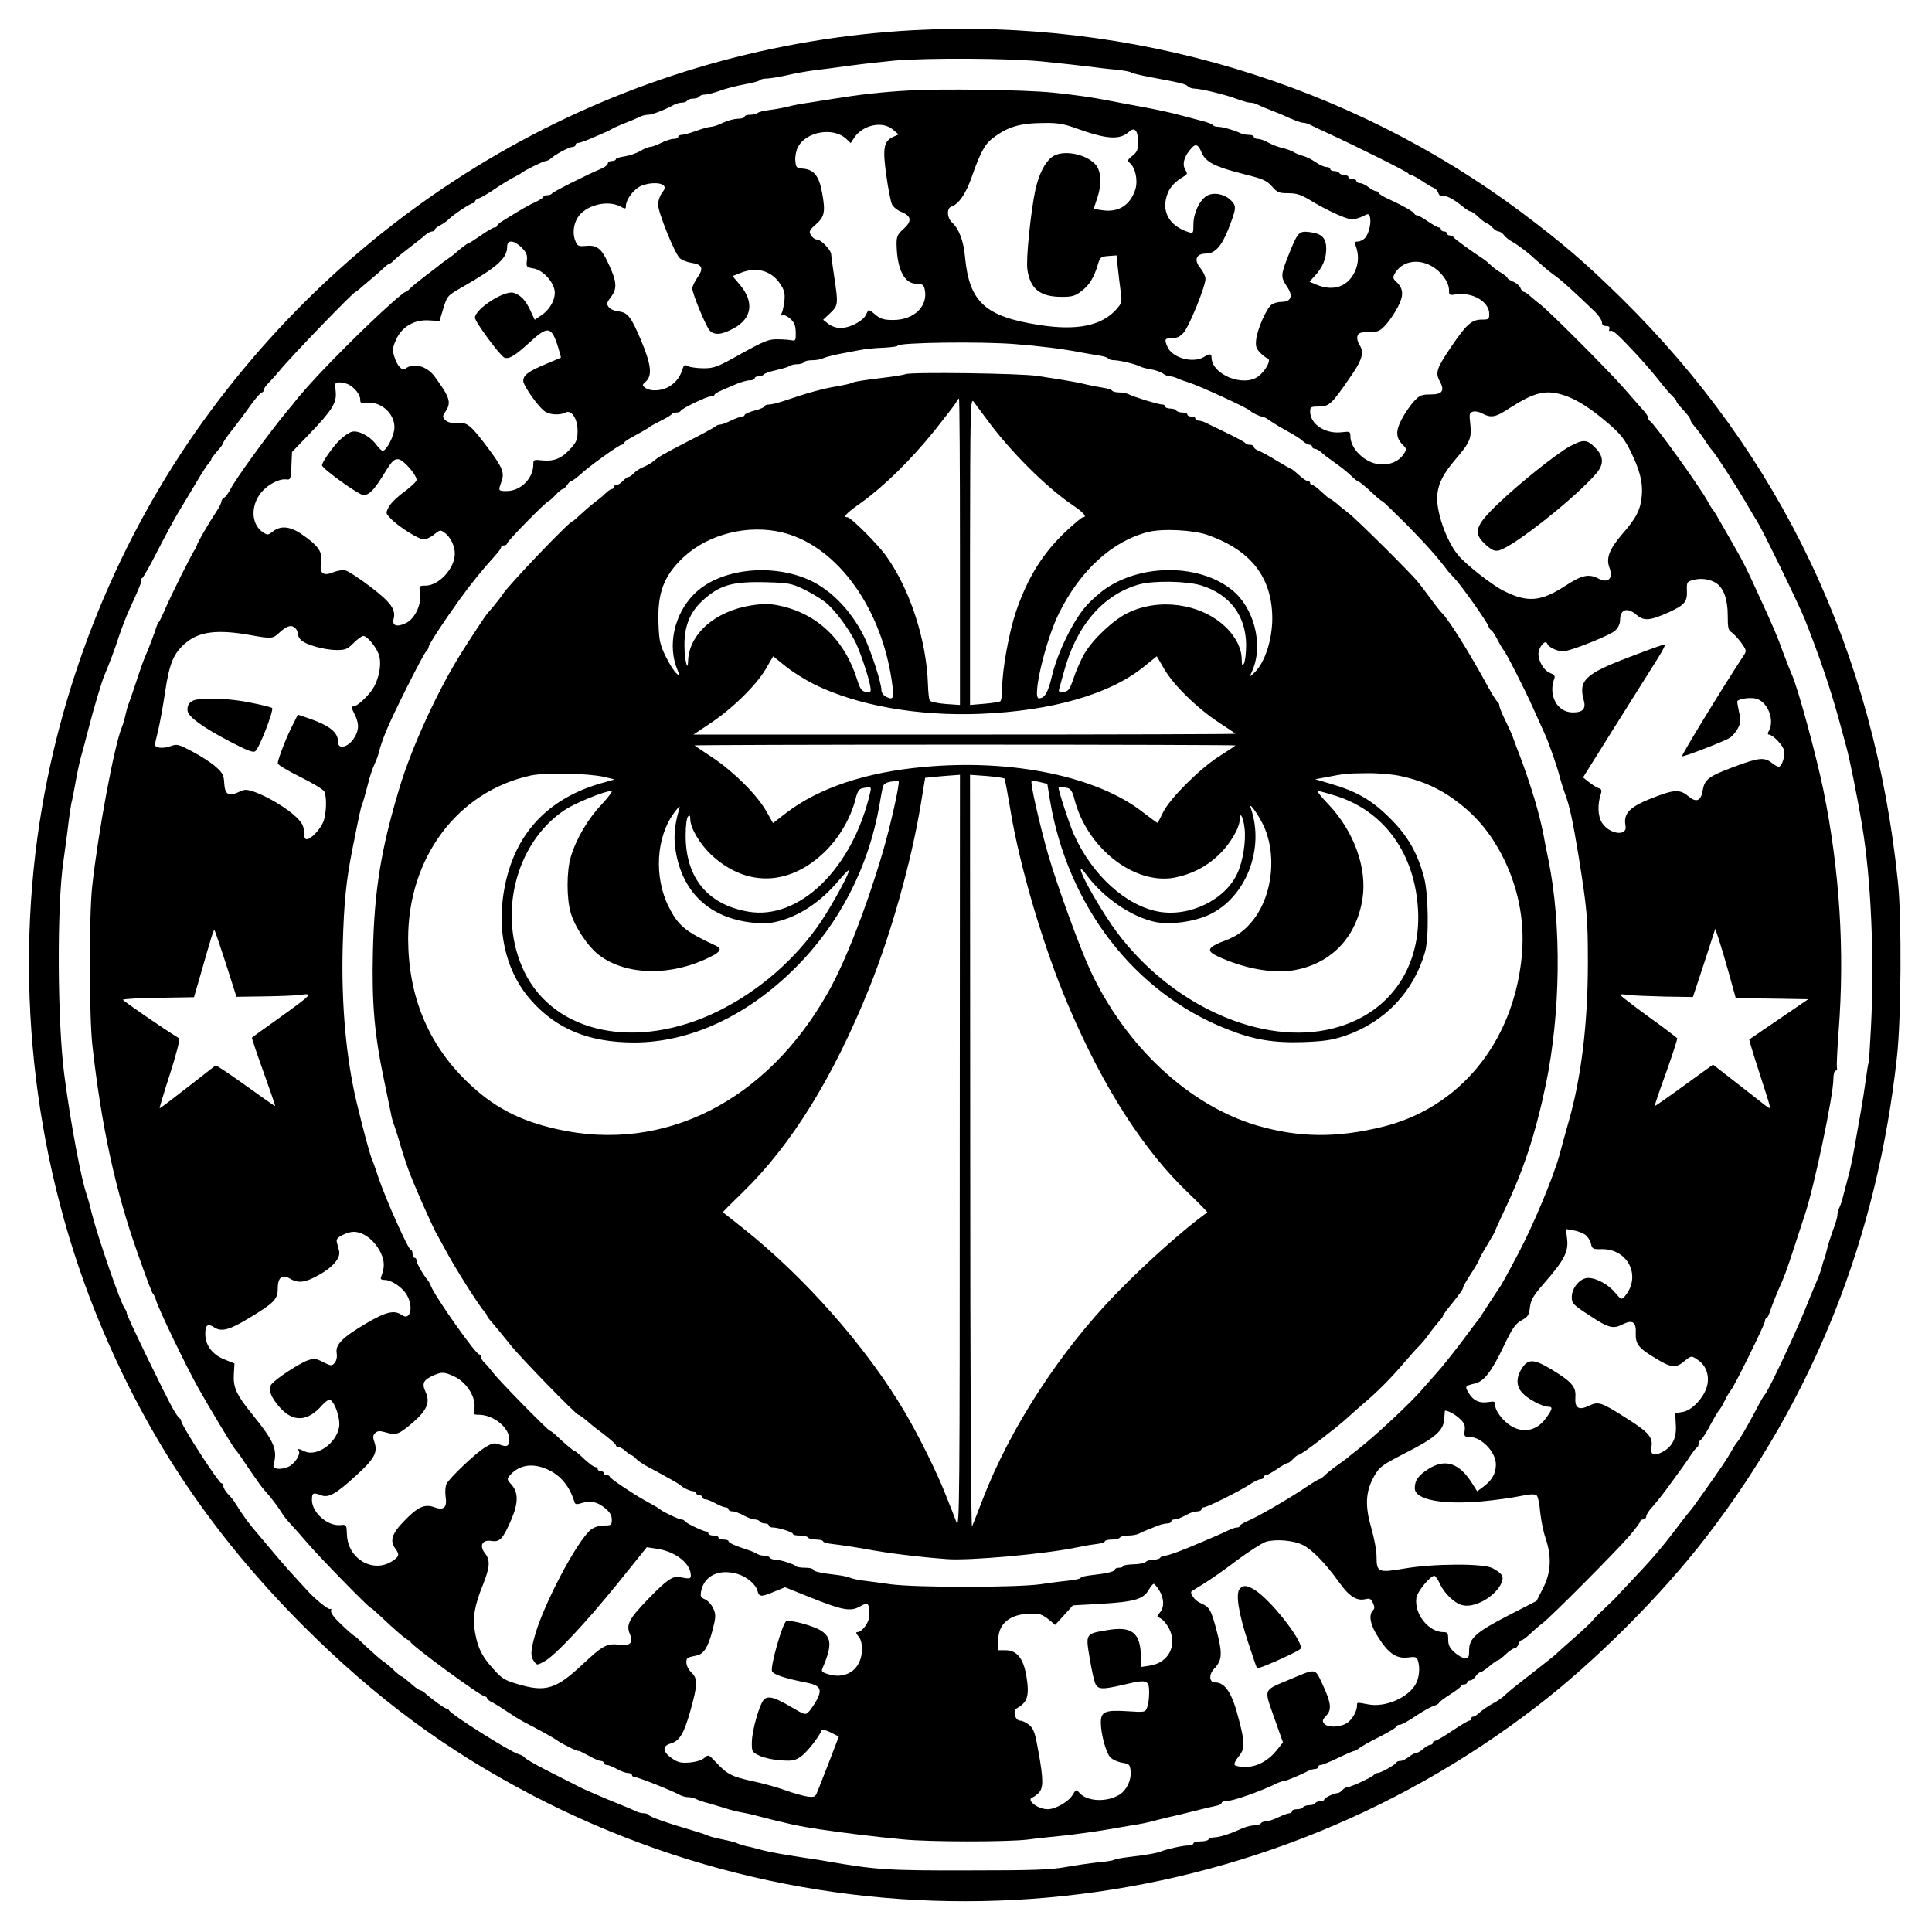 <?xml version="1.0" standalone="no"?>
<!DOCTYPE svg PUBLIC "-//W3C//DTD SVG 20010904//EN"
 "http://www.w3.org/TR/2001/REC-SVG-20010904/DTD/svg10.dtd">
<svg version="1.0" xmlns="http://www.w3.org/2000/svg"
 width="960pt" height="960pt" viewBox="0 0 960 960"
 preserveAspectRatio="xMidYMid meet">

<g transform="translate(0,960) scale(0.1,-0.1)"
fill="#000000" stroke="none">
<path d="M4539 9450 c-1383 -75 -2655 -763 -3491 -1890 -424 -571 -715 -1253
-838 -1965 -144 -835 -51 -1725 262 -2510 241 -602 569 -1097 1037 -1566 359
-358 708 -616 1135 -839 1608 -839 3558 -666 4996 444 289 223 613 547 836
836 536 695 852 1489 950 2390 21 188 24 684 5 865 -117 1146 -580 2122 -1377
2906 -185 181 -289 270 -494 424 -858 641 -1934 963 -3021 905z m636 -155 c88
-9 192 -20 230 -25 39 -5 102 -13 140 -16 39 -4 72 -10 75 -14 3 -3 46 -14 95
-23 155 -29 176 -34 188 -46 6 -6 20 -11 30 -11 32 0 159 -31 211 -51 27 -10
57 -19 67 -19 11 0 27 -4 37 -9 17 -9 54 -24 95 -40 12 -4 43 -18 70 -30 26
-11 54 -21 62 -21 9 0 23 -4 33 -9 9 -5 46 -23 82 -39 146 -67 405 -196 408
-204 2 -4 8 -8 14 -8 6 0 29 -13 52 -28 22 -15 49 -31 59 -35 11 -4 21 -16 24
-26 3 -11 11 -17 18 -15 16 7 60 -16 100 -50 17 -14 35 -26 41 -26 6 0 25 -13
42 -30 18 -16 36 -30 40 -30 5 0 17 -9 27 -20 10 -11 24 -20 31 -20 7 0 19 -8
26 -17 7 -10 25 -25 40 -33 35 -20 86 -59 124 -95 18 -16 43 -38 55 -48 13
-10 37 -28 53 -40 26 -20 94 -82 184 -169 17 -18 32 -40 32 -50 0 -12 7 -18
21 -18 14 0 19 -5 16 -14 -4 -9 -1 -13 6 -10 12 4 36 -18 126 -114 52 -57 87
-97 129 -151 15 -19 37 -45 50 -57 12 -12 22 -24 22 -28 0 -4 10 -18 23 -31
36 -39 47 -54 47 -63 0 -4 8 -17 18 -28 16 -18 43 -55 67 -92 6 -9 15 -22 22
-29 19 -21 116 -171 167 -258 26 -44 51 -87 57 -95 26 -41 209 -416 238 -490
73 -184 129 -350 171 -505 10 -38 26 -95 34 -125 17 -61 56 -254 80 -400 43
-260 60 -640 43 -990 -5 -96 -10 -177 -12 -180 -2 -3 -8 -41 -14 -85 -6 -44
-17 -116 -25 -160 -8 -44 -22 -123 -31 -175 -9 -52 -23 -120 -32 -150 -8 -30
-19 -73 -25 -95 -5 -22 -14 -48 -19 -57 -5 -10 -9 -26 -9 -36 0 -9 -9 -42 -21
-72 -11 -30 -25 -73 -30 -95 -5 -22 -12 -47 -16 -55 -3 -8 -8 -24 -10 -34 -2
-11 -14 -44 -27 -75 -13 -31 -39 -92 -56 -136 -54 -133 -186 -413 -201 -425
-4 -3 -23 -36 -43 -75 -43 -81 -80 -145 -94 -161 -6 -6 -17 -24 -26 -40 -27
-47 -39 -66 -151 -224 -36 -51 -46 -65 -70 -93 -6 -7 -33 -42 -60 -78 -66 -87
-124 -155 -215 -250 -41 -44 -80 -85 -86 -92 -6 -6 -32 -31 -57 -55 -25 -23
-50 -48 -54 -55 -4 -6 -46 -46 -93 -87 -47 -41 -87 -77 -90 -81 -3 -3 -47 -38
-98 -78 -109 -85 -128 -99 -156 -126 -11 -11 -38 -29 -59 -40 -20 -11 -48 -30
-62 -42 -13 -13 -29 -23 -35 -23 -5 0 -10 -4 -10 -10 0 -5 -4 -10 -10 -10 -5
0 -43 -23 -84 -50 -41 -28 -79 -50 -85 -50 -6 0 -11 -4 -11 -10 0 -5 -6 -10
-13 -10 -7 0 -23 -9 -35 -20 -12 -11 -27 -20 -34 -20 -7 0 -24 -9 -38 -20 -14
-11 -32 -20 -42 -20 -9 0 -18 -4 -20 -8 -5 -11 -77 -52 -93 -52 -7 0 -15 -4
-17 -8 -4 -10 -114 -62 -132 -62 -7 0 -19 -7 -26 -15 -7 -8 -18 -15 -24 -15
-18 0 -66 -24 -66 -32 0 -5 -9 -8 -19 -8 -11 0 -23 -5 -26 -10 -3 -6 -17 -10
-30 -10 -13 0 -27 -5 -30 -10 -3 -6 -17 -10 -31 -10 -13 0 -24 -4 -24 -10 0
-5 -6 -10 -13 -10 -7 0 -32 -9 -55 -20 -22 -11 -50 -20 -61 -20 -11 0 -23 -5
-26 -10 -3 -6 -18 -10 -32 -10 -15 0 -45 -8 -67 -18 -57 -26 -109 -42 -134
-42 -11 0 -24 -5 -27 -10 -3 -6 -22 -10 -41 -10 -19 0 -34 -4 -34 -10 0 -5
-11 -10 -25 -10 -27 0 -108 -18 -140 -31 -21 -8 -62 -15 -160 -27 -33 -4 -65
-10 -70 -14 -6 -3 -41 -9 -79 -12 -37 -4 -109 -14 -159 -23 -76 -14 -162 -17
-487 -17 -401 -1 -459 3 -705 46 -33 6 -85 14 -115 18 -87 13 -172 28 -215 40
-22 6 -51 14 -65 16 -14 3 -34 9 -45 14 -11 5 -32 11 -47 14 -16 3 -40 9 -55
12 -16 3 -37 9 -48 14 -11 5 -54 19 -95 31 -110 32 -190 61 -196 70 -3 5 -14
9 -25 9 -10 0 -27 4 -37 9 -16 8 -37 17 -94 40 -24 9 -63 26 -133 56 -22 9
-58 26 -80 38 -22 11 -85 43 -140 71 -55 28 -103 56 -107 62 -4 7 -19 14 -32
18 -39 10 -337 198 -344 217 -2 5 -8 9 -13 9 -9 0 -75 48 -107 77 -7 7 -17 13
-21 13 -4 0 -17 8 -29 17 -52 45 -63 53 -67 53 -3 0 -18 12 -34 27 -15 16 -41
37 -57 48 -16 11 -53 44 -83 72 -30 29 -56 53 -58 53 -5 0 -63 52 -94 85 -16
17 -27 36 -24 43 3 7 1 10 -5 7 -8 -5 -80 54 -114 93 -6 7 -31 34 -56 61 -25
27 -61 67 -80 90 -36 43 -63 74 -108 128 -49 57 -66 80 -115 157 -6 11 -22 30
-35 43 -12 13 -22 30 -22 38 0 8 -4 15 -10 15 -13 0 -200 289 -200 310 0 5 -3
10 -7 12 -5 2 -18 21 -31 43 -42 74 -232 466 -232 479 0 6 -4 16 -9 22 -19 20
-136 359 -166 479 -9 39 -20 77 -23 85 -27 73 -80 351 -112 595 -35 262 -38
844 -5 1065 8 58 20 143 25 190 6 47 13 92 15 101 3 9 12 54 20 100 8 46 21
107 29 134 8 28 24 88 36 135 23 91 65 232 79 265 27 64 51 128 71 190 13 39
35 97 50 130 52 113 69 155 62 155 -4 0 -2 4 5 8 6 4 41 66 77 137 37 72 83
158 104 192 20 34 59 99 87 145 27 46 55 89 62 96 7 7 13 16 13 20 0 4 14 22
30 41 17 18 30 37 30 42 0 4 21 35 48 68 26 33 67 88 90 121 24 33 48 60 53
60 5 0 9 5 9 11 0 7 12 24 28 40 15 15 38 41 52 58 55 68 367 391 377 391 2 0
10 6 18 13 7 6 32 28 55 47 23 19 53 45 66 58 13 12 26 22 30 22 4 0 14 8 23
18 9 9 43 37 76 62 33 25 69 53 79 63 11 9 26 17 33 17 7 0 13 4 13 8 0 5 12
15 28 23 15 8 34 21 42 30 22 22 107 79 119 79 6 0 11 4 11 9 0 5 9 13 21 16
11 4 49 26 82 49 34 23 76 48 92 56 17 8 32 17 35 20 11 11 111 60 122 60 6 0
19 6 27 14 24 21 90 56 106 56 8 0 15 5 15 10 0 6 6 10 14 10 7 0 38 11 67 24
30 13 61 26 69 30 8 3 22 10 30 15 8 5 26 13 40 19 44 17 84 34 102 43 10 5
28 9 40 9 19 0 79 23 130 51 10 5 27 9 37 9 11 0 23 5 26 10 3 6 17 10 30 10
13 0 27 5 30 10 3 6 16 10 28 10 12 0 46 9 74 19 29 11 84 25 123 32 39 7 73
16 76 21 3 4 20 8 37 8 18 1 61 8 97 16 36 9 94 19 130 24 36 4 119 15 185 24
66 9 165 20 220 25 172 14 559 12 730 -4z"/>
<path d="M4510 9150 c-126 -7 -241 -20 -370 -41 -30 -5 -84 -13 -120 -19 -36
-5 -85 -14 -110 -21 -25 -6 -65 -13 -90 -16 -25 -3 -49 -9 -55 -14 -5 -5 -22
-9 -37 -9 -15 0 -28 -4 -28 -10 0 -5 -15 -10 -33 -10 -18 0 -52 -9 -75 -20
-22 -11 -49 -20 -59 -20 -10 0 -43 -9 -73 -20 -30 -11 -63 -20 -72 -20 -10 0
-18 -4 -18 -10 0 -5 -10 -10 -23 -10 -12 0 -40 -9 -62 -20 -22 -11 -46 -20
-55 -20 -8 0 -30 -9 -48 -20 -18 -11 -53 -23 -78 -27 -24 -3 -44 -10 -44 -14
0 -5 -9 -9 -20 -9 -11 0 -20 -6 -20 -13 0 -6 -15 -18 -32 -25 -65 -27 -243
-116 -246 -124 -2 -4 -12 -8 -23 -8 -10 0 -19 -3 -19 -8 0 -4 -17 -15 -37 -25
-35 -15 -74 -38 -161 -92 -18 -10 -32 -23 -32 -27 0 -4 -5 -8 -12 -8 -7 0 -38
-18 -69 -40 -32 -22 -60 -40 -63 -40 -5 0 -32 -20 -60 -45 -6 -6 -27 -22 -46
-35 -19 -13 -37 -27 -40 -30 -3 -3 -32 -25 -65 -50 -33 -25 -67 -53 -76 -62
-9 -10 -19 -18 -23 -18 -12 0 -152 -127 -290 -265 -116 -116 -188 -193 -244
-260 -17 -22 -41 -51 -53 -65 -90 -108 -258 -339 -284 -391 -10 -19 -24 -38
-31 -42 -8 -4 -14 -13 -14 -19 0 -7 -10 -28 -23 -47 -44 -67 -96 -157 -99
-171 -2 -8 -6 -17 -9 -20 -9 -7 -122 -233 -150 -300 -13 -30 -26 -57 -29 -60
-4 -3 -9 -14 -13 -25 -7 -25 -38 -108 -59 -155 -8 -19 -27 -73 -42 -120 -15
-47 -32 -94 -36 -105 -5 -11 -12 -36 -16 -55 -4 -19 -12 -48 -19 -65 -37 -88
-118 -523 -147 -790 -16 -145 -15 -650 1 -790 45 -401 114 -720 224 -1030 49
-139 72 -200 78 -205 4 -3 10 -16 14 -30 13 -46 153 -336 212 -440 51 -91 168
-285 178 -297 21 -25 31 -40 80 -113 28 -41 59 -85 70 -96 28 -30 67 -82 85
-111 8 -14 29 -40 45 -57 17 -18 55 -61 85 -96 60 -70 304 -320 313 -320 3 0
20 -15 39 -33 78 -74 139 -127 148 -127 6 0 10 -4 10 -9 0 -14 350 -271 370
-271 5 0 10 -4 10 -8 0 -5 12 -15 28 -22 15 -8 47 -28 72 -45 25 -17 59 -38
75 -47 79 -41 149 -79 173 -96 29 -20 107 -58 107 -52 0 2 22 -9 48 -23 26
-15 54 -27 62 -27 8 0 15 -4 15 -10 0 -5 7 -10 15 -10 8 0 30 -9 50 -20 20
-11 44 -20 55 -20 11 0 20 -4 20 -10 0 -5 6 -10 13 -10 16 0 181 -65 229 -91
10 -5 27 -9 38 -9 11 0 28 -4 38 -9 9 -5 37 -15 62 -21 25 -7 64 -19 87 -26
24 -8 57 -16 75 -19 18 -3 49 -10 68 -15 162 -42 217 -54 323 -70 139 -20 266
-36 415 -50 131 -13 512 -13 617 -1 44 6 130 15 190 21 61 7 148 19 195 27 47
8 110 19 140 24 30 4 73 13 95 19 22 6 58 15 80 20 22 5 78 18 125 30 47 12
97 24 113 27 15 3 27 9 27 14 0 5 9 9 21 9 34 0 172 48 261 92 10 4 22 8 28 8
10 0 86 32 122 51 10 5 25 9 33 9 8 0 15 5 15 10 0 6 6 10 13 10 8 0 46 16 86
35 39 19 76 35 81 35 5 0 15 6 22 12 7 7 53 33 101 57 48 24 87 48 87 53 0 4
7 8 16 8 8 0 42 18 75 41 33 22 73 45 89 51 17 5 30 13 30 16 0 4 25 23 55 42
30 19 55 38 55 43 0 4 7 7 15 7 8 0 15 5 15 10 0 6 7 10 15 10 8 0 20 9 27 20
7 11 17 20 23 20 5 0 26 14 45 30 19 16 38 30 43 30 4 0 21 13 39 30 17 16 37
30 44 30 7 0 16 9 19 20 3 11 11 20 16 20 5 0 23 14 41 30 17 17 45 41 61 53
41 30 370 361 435 437 28 33 52 65 52 70 0 6 7 10 15 10 8 0 15 7 15 15 0 9
14 30 31 48 16 18 55 66 84 107 30 41 58 80 62 85 4 6 22 30 38 55 17 25 33
47 38 48 4 2 7 10 7 17 0 8 6 18 13 22 6 4 27 37 46 73 19 36 38 67 41 70 4 3
18 25 30 50 12 25 26 47 29 50 13 9 171 330 171 345 0 8 3 15 8 15 4 0 13 19
20 42 8 24 25 67 38 97 29 63 43 101 85 231 17 52 39 120 49 150 46 139 140
588 140 668 0 24 5 42 11 42 6 0 9 6 7 13 -3 6 1 89 8 182 31 403 5 803 -76
1201 -37 178 -125 500 -155 569 -8 17 -27 67 -44 111 -31 86 -45 119 -123 289
-64 140 -74 160 -140 275 -30 52 -61 106 -69 120 -8 14 -17 27 -20 30 -3 3
-13 19 -22 36 -34 66 -270 394 -289 402 -4 2 -8 9 -8 15 0 7 -12 26 -28 42
-15 17 -56 64 -92 105 -71 82 -370 382 -416 417 -16 12 -39 31 -51 42 -12 12
-27 21 -32 21 -5 0 -12 9 -16 19 -3 10 -19 24 -35 31 -17 7 -30 15 -30 19 0 4
-14 15 -30 25 -17 9 -41 27 -53 39 -13 12 -30 27 -39 32 -54 35 -144 100 -146
107 -2 4 -10 8 -18 8 -8 0 -14 5 -14 10 0 6 -7 10 -15 10 -8 0 -15 5 -15 10 0
6 -5 10 -11 10 -6 0 -30 14 -54 30 -24 17 -48 30 -53 30 -6 0 -12 3 -14 8 -4
10 -53 38 -120 69 -32 14 -58 30 -58 35 0 4 -6 8 -12 8 -7 0 -24 9 -38 20 -14
11 -33 20 -42 20 -10 0 -18 5 -18 10 0 6 -9 10 -20 10 -11 0 -20 5 -20 10 0 6
-9 10 -19 10 -11 0 -23 5 -26 10 -3 6 -15 10 -26 10 -10 0 -19 5 -19 10 0 6
-8 10 -19 10 -10 0 -35 11 -55 25 -20 14 -49 28 -64 31 -15 4 -36 13 -47 20
-11 6 -35 15 -54 19 -19 4 -50 16 -68 26 -19 11 -42 19 -53 19 -11 0 -20 5
-20 10 0 6 -11 10 -25 10 -14 0 -33 4 -43 9 -29 14 -87 31 -110 31 -11 0 -23
4 -26 9 -3 4 -27 14 -53 20 -27 7 -77 21 -113 30 -36 10 -119 28 -185 40 -66
12 -140 26 -165 31 -73 15 -179 30 -280 40 -137 14 -563 20 -720 10z m833
-186 c158 -57 220 -61 268 -18 27 25 44 5 44 -52 0 -38 -5 -50 -28 -68 -25
-20 -26 -24 -13 -36 27 -22 41 -85 28 -129 -25 -81 -85 -119 -169 -105 l-39 6
19 56 c22 67 19 132 -9 164 -50 56 -169 76 -218 37 -35 -27 -63 -83 -81 -161
-22 -100 -48 -346 -40 -397 14 -97 63 -136 171 -136 51 0 66 4 97 28 40 30 63
68 82 132 11 37 15 40 53 43 l40 3 6 -58 c3 -32 10 -85 14 -117 8 -57 7 -61
-20 -92 -73 -83 -197 -108 -383 -79 -271 42 -349 114 -370 340 -7 78 -31 140
-64 169 -26 24 -28 72 -3 80 36 12 71 62 101 148 41 118 65 162 103 191 77 58
134 75 256 76 65 1 97 -4 155 -25z m-906 -8 l28 -24 -27 -12 c-47 -22 -53 -56
-34 -191 9 -66 22 -131 28 -144 6 -13 28 -31 49 -39 49 -20 51 -46 7 -85 -28
-25 -33 -36 -33 -73 2 -126 38 -198 100 -198 26 0 34 -5 39 -24 21 -85 -50
-156 -156 -156 -46 0 -62 5 -88 26 -17 15 -32 25 -34 23 -2 -2 -9 -14 -15 -26
-15 -30 -81 -63 -124 -63 -20 0 -46 9 -61 21 l-26 20 35 33 c40 38 41 44 20
182 -8 54 -15 104 -15 111 0 20 -51 73 -71 73 -10 0 -23 10 -30 22 -10 18 -7
25 24 52 44 39 49 62 33 153 -15 87 -40 120 -95 125 -34 3 -36 5 -39 40 -2 20
4 51 13 67 40 78 176 101 240 41 l22 -21 17 26 c43 65 141 86 193 41z m1534
-114 c20 -48 66 -71 213 -108 92 -23 110 -31 136 -60 26 -30 35 -34 81 -34 41
0 63 -7 108 -34 81 -50 182 -96 209 -96 13 0 36 7 53 15 27 14 30 14 35 0 10
-24 -3 -85 -22 -106 -9 -11 -26 -19 -37 -19 -14 0 -17 -4 -12 -17 18 -46 17
-93 -4 -135 -35 -73 -106 -97 -188 -63 l-36 15 25 28 c39 41 58 86 58 135 0
55 -22 77 -84 84 -52 6 -58 0 -105 -119 -37 -93 -38 -105 -6 -152 32 -47 21
-76 -28 -76 -18 0 -40 -7 -49 -14 -25 -19 -70 -121 -76 -172 -4 -35 0 -46 20
-67 13 -13 30 -26 37 -28 19 -7 -9 -60 -45 -88 -73 -57 -234 7 -234 94 0 18
-8 19 -40 0 -55 -31 -154 -3 -178 50 -18 39 -15 45 22 45 25 0 40 7 59 29 28
34 107 229 107 265 0 13 -12 38 -26 55 -33 40 -20 71 29 71 44 0 77 37 110
120 41 105 42 116 14 144 -33 33 -89 43 -122 22 -36 -23 -65 -87 -65 -141 0
-43 -1 -46 -22 -39 -101 31 -142 108 -104 198 13 30 38 56 81 81 15 9 16 14 5
31 -16 25 -8 61 21 97 28 36 41 34 60 -11z m-2673 -164 c8 -8 6 -17 -8 -36
-11 -14 -20 -40 -20 -59 0 -37 79 -234 106 -264 9 -10 36 -21 59 -25 55 -8 63
-27 30 -74 -14 -20 -25 -44 -25 -53 0 -26 67 -187 86 -209 24 -25 60 -22 119
10 93 50 104 133 29 220 l-34 40 40 16 c80 32 153 11 197 -55 20 -30 24 -47
21 -81 -3 -24 -8 -52 -13 -62 -6 -13 -5 -17 3 -12 6 3 23 -4 38 -17 21 -19 27
-33 28 -68 1 -39 -1 -44 -19 -40 -11 2 -42 5 -70 5 -44 1 -65 -7 -181 -71
-119 -67 -135 -73 -188 -73 -31 0 -66 5 -77 10 -15 9 -20 7 -25 -7 -12 -41
-31 -69 -63 -90 -38 -26 -97 -30 -125 -10 -16 12 -16 14 3 31 33 30 27 84 -24
206 -51 119 -66 138 -115 143 -18 2 -39 12 -46 22 -11 15 -9 22 13 51 31 42
28 76 -16 169 -33 71 -56 89 -112 83 -32 -3 -40 0 -48 20 -17 36 -13 84 9 120
37 61 146 90 210 57 27 -14 30 -14 30 0 0 29 29 72 62 94 36 23 107 28 126 9z
m-706 -308 c24 -25 29 -37 26 -64 -4 -32 -2 -34 33 -40 43 -7 93 -58 104 -105
9 -41 -19 -96 -63 -126 l-35 -24 -22 47 c-24 51 -48 76 -83 87 -46 14 -192
-81 -192 -124 0 -20 126 -190 146 -198 23 -9 53 9 127 77 87 80 106 78 136
-12 11 -34 19 -63 18 -65 -2 -1 -36 -16 -77 -33 -84 -35 -110 -54 -110 -83 0
-22 69 -121 104 -149 23 -19 77 -23 106 -8 29 16 60 -30 60 -91 0 -40 -5 -55
-31 -84 -46 -52 -83 -68 -141 -63 -46 5 -48 4 -48 -19 0 -70 -63 -133 -132
-133 -42 0 -43 1 -27 45 17 46 8 70 -70 174 -84 111 -99 123 -151 120 -27 -2
-45 2 -57 13 -15 16 -15 19 0 42 31 46 23 71 -54 176 -39 52 -105 69 -145 38
-17 -12 -41 15 -55 61 -10 32 -8 45 9 83 28 64 91 101 164 96 l52 -3 19 63
c19 61 20 63 90 103 178 102 227 145 227 203 0 36 33 34 72 -4z m4523 -93 c47
-27 85 -79 85 -118 0 -26 2 -27 34 -22 82 13 166 -36 166 -97 0 -26 -3 -28
-36 -28 -51 0 -77 -23 -151 -132 -75 -110 -82 -132 -59 -174 26 -48 13 -66
-46 -66 -45 0 -54 -4 -84 -36 -18 -20 -45 -60 -60 -89 -30 -57 -28 -91 7 -126
19 -19 19 -22 5 -44 -25 -38 -73 -58 -123 -52 -72 8 -143 77 -143 140 0 23 -3
24 -45 19 -81 -9 -155 41 -155 103 0 23 4 25 43 25 51 0 64 12 150 137 66 93
77 131 53 168 -10 15 -14 34 -11 45 5 16 16 20 57 20 45 0 54 4 84 36 18 20
45 60 60 89 30 57 28 91 -7 124 -17 15 -19 23 -10 39 34 63 114 80 186 39z
m-2070 -387 c126 -10 233 -23 325 -41 30 -5 72 -13 93 -16 20 -3 40 -9 43 -14
3 -5 17 -9 32 -9 29 -1 110 -21 127 -31 6 -4 29 -10 52 -14 22 -3 49 -13 60
-20 10 -8 26 -15 36 -15 9 0 25 -4 35 -9 9 -5 35 -14 57 -21 52 -16 292 -126
305 -140 10 -10 50 -30 61 -30 6 0 23 -8 37 -19 15 -10 43 -28 63 -39 72 -40
83 -47 103 -64 11 -10 26 -18 33 -18 7 0 13 -4 13 -10 0 -5 6 -10 13 -10 7 0
22 -8 33 -18 10 -10 35 -29 54 -42 47 -33 69 -51 97 -77 13 -13 26 -23 28 -23
6 0 41 -28 82 -67 19 -18 37 -33 41 -33 3 0 58 -53 122 -117 98 -100 150 -158
205 -231 6 -7 20 -23 32 -35 32 -33 161 -215 168 -237 4 -11 10 -20 13 -20 4
0 19 -21 32 -47 14 -27 28 -50 31 -53 10 -8 107 -198 150 -295 22 -49 46 -103
54 -120 21 -45 66 -175 75 -215 5 -19 16 -55 25 -80 24 -62 40 -139 69 -315
42 -263 46 -306 46 -530 0 -301 -33 -571 -96 -790 -14 -49 -34 -121 -44 -160
-30 -111 -132 -355 -207 -496 -64 -121 -86 -160 -96 -173 -4 -6 -27 -40 -50
-76 -23 -36 -45 -69 -49 -75 -5 -5 -44 -57 -87 -115 -44 -58 -99 -127 -123
-153 -23 -26 -54 -61 -68 -77 -52 -63 -235 -234 -320 -300 -25 -19 -47 -37
-50 -40 -3 -3 -21 -17 -40 -30 -38 -27 -65 -48 -85 -68 -8 -6 -16 -12 -20 -12
-3 0 -32 -17 -63 -38 -84 -57 -241 -148 -289 -168 -24 -10 -43 -22 -43 -26 0
-5 -6 -8 -13 -8 -8 0 -27 -6 -43 -14 -16 -8 -45 -21 -64 -29 -19 -8 -51 -22
-70 -30 -90 -39 -165 -67 -181 -67 -10 0 -21 -5 -24 -10 -3 -6 -19 -10 -34
-10 -15 0 -32 -5 -38 -11 -6 -6 -34 -12 -62 -12 -28 -1 -51 -5 -51 -9 0 -5 -9
-8 -20 -8 -11 0 -20 -4 -20 -9 0 -10 -43 -20 -117 -28 -29 -3 -53 -9 -53 -13
0 -4 -24 -10 -52 -13 -29 -3 -96 -11 -148 -19 -124 -17 -621 -17 -745 0 -49 7
-110 15 -135 18 -25 3 -54 9 -65 14 -11 5 -40 11 -65 14 -80 9 -120 18 -120
27 0 5 -17 9 -38 9 -21 0 -42 3 -46 7 -10 11 -79 33 -103 33 -12 0 -25 5 -28
10 -3 6 -16 10 -29 10 -12 0 -26 4 -32 8 -5 4 -27 14 -49 21 -62 20 -95 35
-95 43 0 5 -11 8 -25 8 -14 0 -25 5 -25 10 0 6 -11 10 -25 10 -14 0 -25 5 -25
10 0 6 -5 10 -10 10 -15 0 -105 43 -108 52 -2 4 -10 8 -17 8 -12 0 -94 39
-105 50 -5 5 -38 24 -75 44 -53 29 -175 110 -175 118 0 4 -7 8 -15 8 -8 0 -15
5 -15 10 0 6 -7 10 -15 10 -8 0 -15 5 -15 10 0 6 -4 10 -10 10 -10 0 -38 21
-76 58 -13 12 -26 22 -29 22 -5 0 -53 40 -92 78 -13 12 -26 22 -30 22 -8 0
-255 251 -283 289 -14 18 -33 41 -42 49 -10 9 -18 22 -18 29 0 7 -4 13 -9 13
-17 0 -218 285 -239 338 -3 9 -10 22 -14 27 -25 30 -58 88 -58 100 0 8 -4 15
-10 15 -5 0 -10 9 -10 20 0 11 -4 20 -9 20 -12 0 -124 250 -161 360 -12 36
-25 74 -30 85 -11 24 -44 146 -75 275 -55 225 -80 499 -72 790 6 216 17 324
48 480 36 180 41 205 49 225 5 11 16 52 26 90 9 39 25 87 35 108 10 21 21 51
24 68 4 16 18 58 32 92 31 79 181 377 199 398 8 8 14 19 14 24 0 12 71 121
153 235 64 88 111 146 180 222 15 17 27 34 27 39 0 5 7 9 15 9 8 0 15 5 15 10
0 11 196 210 206 210 3 0 19 14 34 30 15 17 32 30 37 30 4 0 14 9 21 20 7 11
16 20 21 20 5 0 24 14 43 31 47 43 194 149 207 149 6 0 11 4 11 8 0 5 17 17
38 28 55 30 86 48 92 54 3 3 28 16 55 30 28 14 52 28 53 33 2 4 12 7 22 7 10
0 20 3 22 8 5 12 129 72 149 72 11 0 19 3 19 8 0 4 15 13 33 21 17 7 51 22 74
32 24 10 54 19 68 19 14 0 25 5 25 10 0 6 9 10 19 10 11 0 22 4 26 9 3 5 31
15 63 22 31 7 61 16 66 21 6 4 22 8 37 8 15 0 31 5 34 10 3 6 22 10 41 10 19
0 42 4 52 9 9 5 44 14 77 21 33 6 80 15 105 20 25 5 78 11 117 12 40 2 73 6
73 10 0 16 412 22 585 8z m-3312 -201 c30 -16 57 -50 57 -75 0 -17 5 -20 30
-16 70 10 140 -51 140 -121 0 -41 -39 -117 -59 -117 -5 0 -20 15 -34 34 -31
40 -89 70 -120 60 -12 -3 -37 -20 -56 -38 -33 -30 -91 -112 -91 -128 0 -16
183 -148 206 -148 29 0 54 26 107 113 35 57 46 67 67 65 25 -3 90 -77 90 -103
0 -7 -27 -33 -59 -57 -33 -23 -68 -57 -78 -75 -17 -32 -17 -33 7 -58 38 -41
140 -105 165 -105 13 0 37 11 53 25 27 22 31 23 50 9 30 -21 52 -66 52 -106
-1 -73 -79 -158 -146 -158 -32 0 -32 -1 -27 -39 8 -56 -26 -126 -70 -147 -45
-22 -70 -13 -61 21 12 47 -15 83 -116 160 -54 41 -109 77 -122 80 -14 4 -41 0
-60 -8 -51 -21 -71 -7 -63 44 10 57 -12 88 -104 150 -53 34 -98 37 -134 9 -24
-19 -28 -20 -50 -5 -54 35 -63 117 -20 183 30 46 94 84 134 80 23 -3 24 0 27
67 l3 69 83 86 c117 122 140 158 134 215 -5 42 -4 45 19 45 13 0 34 -5 46 -11z
m6044 -55 c62 -21 131 -66 218 -141 56 -48 78 -76 107 -135 46 -94 62 -154 56
-221 -6 -69 -27 -111 -99 -193 -63 -74 -80 -118 -61 -167 19 -51 -7 -77 -55
-52 -48 25 -82 18 -162 -34 -124 -81 -191 -87 -311 -26 -57 29 -184 128 -224
176 -60 71 -113 224 -104 303 7 58 30 102 89 172 74 86 82 107 75 175 -6 51
-5 58 12 63 10 4 32 0 48 -9 44 -23 65 -19 135 27 126 81 182 94 276 62z m750
-931 c38 -25 58 -81 58 -161 0 -60 3 -75 18 -83 10 -6 31 -29 48 -51 28 -40
29 -42 12 -67 -99 -150 -311 -497 -305 -499 10 -3 209 74 238 92 13 9 31 31
40 48 14 27 15 40 5 81 -6 28 -10 52 -8 54 13 12 66 19 94 11 56 -15 92 -104
63 -159 -7 -11 -7 -19 -1 -19 19 0 69 -51 75 -77 8 -28 -10 -83 -26 -83 -5 0
-21 9 -35 20 -37 29 -66 25 -189 -21 -123 -46 -144 -62 -153 -115 -9 -54 -31
-64 -71 -31 -40 34 -69 34 -156 1 -135 -50 -169 -83 -157 -147 11 -55 -81 -43
-117 15 -21 33 -23 92 -5 145 5 16 2 23 -12 27 -10 3 -31 17 -48 30 l-29 23
159 254 c88 140 181 288 207 329 26 41 45 76 40 78 -4 1 -83 -27 -176 -63
-219 -83 -253 -116 -227 -212 13 -45 -3 -63 -54 -63 -78 0 -124 87 -91 170 4
11 -3 19 -22 26 -34 13 -65 72 -56 108 8 32 35 57 42 38 7 -21 62 -44 91 -37
67 16 224 81 246 101 15 14 25 34 25 52 0 55 35 67 83 26 36 -31 67 -28 162
15 76 35 90 52 87 107 -1 41 0 44 31 52 37 11 83 5 114 -15z m-7059 -225 c7
-7 12 -19 12 -28 0 -9 8 -24 18 -32 25 -23 117 -48 175 -48 43 0 53 4 84 35
19 19 41 35 48 35 22 0 74 -67 81 -105 8 -43 -2 -98 -26 -145 -21 -40 -83
-100 -104 -100 -11 0 -10 -8 5 -37 25 -49 24 -83 -4 -124 -29 -43 -77 -54 -77
-17 0 49 -40 82 -147 119 l-53 18 -26 -52 c-31 -59 -74 -172 -74 -190 0 -7 50
-37 111 -67 61 -30 115 -63 120 -72 14 -26 11 -115 -5 -153 -17 -39 -61 -85
-82 -85 -9 0 -14 12 -14 36 0 29 -8 44 -37 73 -45 44 -143 103 -208 126 -43
14 -49 14 -82 -2 -48 -22 -66 -10 -69 48 -2 37 -8 49 -42 79 -21 19 -73 53
-115 75 -72 38 -77 39 -111 27 -36 -13 -76 -9 -76 8 0 5 7 35 15 67 8 32 24
118 35 192 22 148 43 197 106 249 66 54 156 65 314 37 113 -20 115 -20 152 15
36 32 57 37 76 18z m-345 -1668 l52 -163 135 2 c74 1 154 4 178 7 71 10 69 8
-113 -123 -66 -47 -122 -87 -123 -89 -2 -1 24 -78 57 -170 33 -92 60 -169 58
-170 -1 -1 -67 45 -146 102 -79 57 -147 102 -150 100 -3 -3 -67 -52 -141 -110
-74 -58 -135 -104 -137 -103 -1 2 22 79 52 172 30 93 50 172 46 175 -80 49
-280 187 -280 192 -1 4 79 9 176 10 l177 3 29 100 c57 199 68 237 73 233 2 -3
28 -78 57 -168z m7468 -47 l34 -123 180 -2 180 -3 -145 -99 c-80 -55 -146
-100 -148 -101 -1 -1 18 -67 44 -146 66 -205 65 -200 51 -192 -7 3 -32 23 -57
43 -25 20 -84 66 -132 103 l-86 67 -144 -104 c-78 -57 -144 -103 -146 -102 -1
2 24 77 57 167 32 90 57 167 55 170 -2 3 -66 52 -144 108 -77 56 -140 105
-140 108 0 3 19 3 43 -1 23 -3 104 -6 181 -8 l138 -2 56 169 55 170 17 -50 c9
-27 32 -105 51 -172z m-716 -1297 c13 -9 26 -28 30 -44 6 -28 9 -30 54 -29
132 2 199 -137 113 -236 -15 -16 -17 -15 -45 18 -34 42 -94 75 -136 75 -39 0
-81 -49 -81 -95 0 -31 6 -38 83 -88 99 -66 122 -72 169 -48 50 25 69 13 66
-45 -2 -54 15 -74 106 -128 71 -43 94 -44 134 -11 36 30 37 30 72 5 40 -28 56
-81 41 -132 -18 -57 -75 -117 -120 -124 l-37 -6 3 -56 c5 -67 -17 -111 -67
-137 -44 -23 -60 -14 -54 27 8 46 -16 73 -126 142 -124 79 -137 83 -184 61
-52 -25 -72 -12 -68 44 4 51 -20 77 -125 140 -84 50 -112 49 -143 -2 -28 -46
-26 -89 8 -122 29 -30 96 -64 125 -65 24 0 22 -11 -12 -58 -56 -77 -146 -78
-215 -2 -21 23 -36 50 -36 64 0 23 -3 24 -36 19 -43 -7 -75 8 -97 47 -19 31
-17 34 30 45 46 9 85 60 144 184 44 92 58 112 89 130 33 18 38 27 42 65 5 37
16 57 71 120 99 113 121 156 114 218 l-6 51 35 -6 c20 -3 46 -13 59 -21z
m-6066 -1 c38 -19 77 -66 91 -110 11 -33 9 -59 -6 -99 -5 -12 0 -16 17 -16 34
0 86 -35 109 -72 37 -61 19 -134 -24 -102 -37 26 -78 16 -177 -42 -119 -71
-153 -105 -146 -148 3 -19 -1 -37 -10 -48 -14 -16 -18 -16 -56 3 -34 18 -46
20 -76 10 -41 -13 -170 -98 -184 -122 -15 -25 -1 -62 43 -112 66 -75 139 -72
210 10 17 19 35 31 41 27 25 -15 51 -95 44 -135 -14 -81 -110 -148 -171 -121
-31 15 -37 15 -29 2 10 -17 -23 -67 -54 -79 -37 -16 -77 -11 -72 9 21 77 6
114 -106 253 -79 97 -95 133 -91 200 l3 52 -50 20 c-60 24 -95 71 -95 126 0
46 12 55 45 33 36 -23 75 -13 175 48 121 73 140 92 140 144 0 56 21 74 60 51
42 -25 76 -21 147 19 68 38 107 85 98 119 -3 11 -8 29 -11 41 -4 16 2 24 28
37 41 21 71 21 107 2z m447 -704 c65 -30 114 -110 100 -167 -6 -21 -3 -24 24
-24 71 0 150 -63 150 -120 0 -37 -10 -42 -47 -28 -27 10 -36 8 -71 -13 -45
-26 -177 -151 -193 -182 -6 -11 -8 -38 -5 -62 9 -56 -8 -72 -57 -54 -48 17
-82 1 -151 -71 -60 -62 -70 -97 -41 -136 22 -29 18 -40 -19 -63 -95 -59 -218
15 -222 133 -2 50 -2 51 -32 48 -63 -7 -142 62 -142 124 0 37 5 39 46 24 36
-14 73 6 172 97 91 82 110 116 93 165 -9 26 -9 35 3 47 13 12 22 12 55 3 49
-15 63 -10 133 50 70 61 87 101 62 153 -19 41 -10 59 41 81 40 18 53 17 101
-5z m4997 -210 c22 -20 28 -33 25 -58 -4 -30 -1 -33 23 -33 60 0 132 -75 132
-137 0 -45 -20 -79 -63 -111 l-30 -22 -24 38 c-65 103 -134 126 -218 73 -51
-33 -68 -56 -68 -96 0 -57 136 -83 335 -65 66 6 151 18 189 26 47 10 72 11 81
4 7 -5 15 -43 18 -83 4 -39 16 -99 27 -131 31 -92 27 -170 -13 -248 l-32 -63
-140 -72 c-159 -82 -195 -113 -195 -173 0 -33 -3 -40 -20 -40 -11 0 -34 13
-52 29 -25 22 -32 37 -32 65 0 31 -3 36 -23 36 -75 0 -147 91 -135 171 4 30
69 109 89 109 5 0 18 -18 28 -40 21 -47 73 -97 111 -106 58 -15 155 37 190
101 20 39 13 54 -40 83 -45 24 -293 23 -438 -2 -130 -22 -138 -19 -138 60 0
30 -12 93 -26 141 -32 111 -29 180 13 256 28 49 36 55 156 117 148 75 189 111
193 167 2 21 3 39 3 41 2 10 50 -14 74 -37z m-4551 -245 c75 -27 125 -82 152
-168 4 -14 10 -15 39 -6 44 13 77 5 116 -28 22 -18 31 -35 31 -55 0 -27 -3
-29 -39 -29 -23 0 -48 -8 -64 -20 -70 -55 -242 -383 -282 -537 -19 -71 -19
-94 -1 -119 14 -19 15 -19 50 0 53 28 203 188 366 389 l144 179 46 -7 c90 -12
166 -68 172 -125 3 -26 -1 -27 -57 -16 -33 6 -66 -18 -157 -112 -93 -97 -108
-125 -88 -172 18 -42 1 -60 -50 -53 -63 9 -85 -3 -184 -96 -133 -125 -185
-141 -324 -99 -63 18 -79 28 -118 72 -58 63 -80 107 -93 182 -14 73 -4 134 39
240 35 89 37 122 9 157 -29 38 -12 68 34 60 41 -6 56 10 98 107 36 85 35 136
-2 176 -19 20 -20 26 -8 40 41 50 102 65 171 40z m3774 -384 c46 -24 111 -91
177 -183 50 -71 89 -96 132 -85 21 5 27 2 37 -19 9 -19 9 -28 0 -37 -23 -23
-13 -74 28 -136 50 -79 90 -105 147 -98 37 5 43 3 49 -17 11 -36 6 -86 -13
-118 -40 -67 -152 -114 -234 -98 -58 11 -56 11 -56 -5 0 -30 -25 -73 -52 -89
-36 -21 -94 -22 -111 -2 -11 13 -9 20 10 40 29 30 24 65 -20 159 -37 78 -28
77 -161 21 -135 -57 -129 -43 -78 -189 l44 -124 -31 -39 c-43 -53 -99 -83
-156 -83 -26 0 -50 5 -53 10 -4 6 5 24 19 41 32 38 33 67 2 184 -33 132 -68
185 -118 185 -30 0 -33 39 -4 69 39 41 41 75 12 186 -29 110 -36 120 -82 140
-27 11 -55 50 -42 59 1 1 28 17 58 36 30 18 105 70 165 116 61 45 126 87 145
93 50 15 140 7 186 -17z m-2814 -142 c47 -13 94 -52 102 -85 8 -31 19 -31 85
-3 l52 21 127 -51 c160 -64 199 -71 246 -44 39 23 46 17 46 -44 0 -35 -36 -84
-61 -84 -7 0 -5 -8 6 -20 12 -13 18 -36 18 -64 0 -95 -71 -151 -161 -127 -35
10 -42 15 -36 29 48 111 47 154 -4 188 -35 24 -153 57 -175 48 -18 -6 -80
-224 -71 -248 6 -16 64 -36 167 -56 72 -14 84 -32 56 -86 -12 -21 -29 -48 -39
-58 -18 -19 -20 -18 -87 21 -84 50 -116 58 -137 38 -22 -23 -59 -152 -60 -210
-1 -48 0 -51 38 -69 21 -10 68 -21 105 -23 57 -4 71 -2 101 19 29 20 93 101
103 132 1 4 21 -1 44 -12 l41 -21 -49 -128 c-28 -70 -54 -139 -60 -152 -8 -20
-15 -22 -47 -18 -20 3 -71 17 -112 32 -41 15 -115 35 -163 45 -98 21 -125 34
-179 93 -37 39 -38 40 -58 22 -12 -11 -41 -20 -73 -23 -43 -3 -58 0 -87 20
-47 32 -51 62 -9 74 46 13 67 48 100 165 36 129 37 158 4 189 -26 25 -34 68
-12 74 6 3 24 7 39 10 36 8 56 40 79 127 16 63 17 75 4 105 -8 19 -26 39 -40
46 -23 10 -26 16 -21 42 15 76 88 111 178 86z m2098 -82 c25 -41 26 -85 3
-111 -14 -15 -15 -21 -5 -24 24 -9 52 -47 62 -83 21 -78 -27 -146 -110 -157
l-40 -6 -1 49 c-1 121 -44 155 -167 134 -108 -18 -108 -17 -88 -136 9 -54 21
-111 27 -126 14 -34 33 -35 148 -8 109 26 121 23 121 -40 0 -27 -4 -60 -10
-74 -9 -24 -10 -25 -98 -19 -110 7 -132 -2 -132 -55 0 -59 26 -153 48 -175 11
-11 38 -23 59 -26 35 -6 38 -9 41 -43 4 -43 -19 -91 -53 -114 -61 -40 -161
-37 -200 6 -18 20 -18 20 -36 -10 -20 -33 -85 -70 -123 -70 -50 0 -110 47 -75
59 6 2 20 12 30 22 24 24 24 67 -1 205 -16 91 -23 113 -45 132 -14 12 -35 22
-45 22 -26 0 -40 49 -17 62 53 29 63 63 47 160 -15 88 -47 128 -104 128 l-36
0 0 49 c0 93 71 141 197 132 12 0 36 -13 54 -28 l32 -27 44 48 44 49 144 8
c162 10 207 23 233 69 9 16 20 30 25 30 4 0 16 -15 27 -32z"/>
<path d="M4500 7741 c-14 -5 -74 -14 -135 -21 -60 -7 -116 -16 -125 -20 -8 -5
-46 -14 -85 -20 -69 -12 -146 -33 -256 -71 -30 -10 -65 -19 -77 -19 -12 0 -22
-4 -22 -8 0 -5 -22 -15 -50 -22 -27 -7 -50 -17 -50 -22 0 -4 -6 -8 -13 -8 -7
0 -32 -9 -55 -20 -22 -11 -47 -20 -55 -20 -7 0 -17 -4 -22 -9 -6 -5 -62 -36
-125 -68 -137 -71 -158 -83 -183 -105 -11 -9 -33 -22 -51 -29 -17 -7 -38 -21
-47 -31 -9 -10 -21 -18 -26 -18 -6 0 -18 -9 -28 -20 -10 -11 -24 -20 -32 -20
-7 0 -13 -4 -13 -10 0 -5 -4 -10 -10 -10 -5 0 -20 -10 -32 -22 -13 -13 -39
-34 -58 -48 -18 -14 -48 -40 -66 -57 -19 -18 -36 -33 -39 -33 -15 0 -313 -312
-345 -360 -13 -21 -67 -87 -80 -100 -5 -5 -85 -126 -125 -190 -119 -188 -250
-474 -310 -675 -92 -305 -125 -508 -132 -815 -6 -257 7 -410 58 -650 17 -80
32 -156 35 -170 3 -14 9 -34 14 -45 4 -11 20 -60 34 -110 15 -49 36 -112 48
-140 11 -27 24 -59 29 -70 22 -53 81 -183 95 -210 10 -16 30 -55 47 -85 48
-91 168 -279 194 -308 7 -7 13 -16 13 -20 0 -4 15 -23 33 -43 17 -20 54 -65
82 -100 48 -62 328 -349 339 -349 5 0 34 -22 60 -45 6 -6 37 -30 69 -54 31
-24 57 -47 57 -52 0 -5 6 -9 13 -9 7 0 23 -9 35 -20 12 -11 24 -20 28 -20 4 0
14 -8 23 -17 9 -10 36 -29 61 -42 89 -47 155 -85 160 -90 10 -12 50 -31 65
-31 8 0 15 -4 15 -10 0 -5 7 -10 15 -10 8 0 15 -4 15 -10 0 -5 7 -10 15 -10 8
0 30 -9 50 -20 20 -11 42 -20 50 -20 8 0 15 -4 15 -10 0 -5 9 -10 20 -10 11 0
35 -9 55 -20 20 -11 44 -20 55 -20 10 0 22 -4 25 -10 3 -5 15 -10 26 -10 10 0
19 -4 19 -10 0 -5 9 -10 20 -10 28 0 100 -23 100 -32 0 -5 15 -8 34 -8 19 0
38 -4 41 -10 3 -5 22 -10 41 -10 19 0 34 -4 34 -9 0 -5 24 -11 53 -14 28 -3
102 -14 164 -25 108 -20 251 -38 398 -49 109 -9 493 26 640 57 28 6 71 14 98
17 26 3 47 9 47 14 0 5 15 9 34 9 19 0 38 5 41 10 3 6 22 10 41 10 19 0 42 4
52 9 9 5 28 13 42 19 14 5 38 15 53 21 15 6 37 11 47 11 11 0 20 5 20 10 0 6
7 10 15 10 8 0 24 5 35 10 11 5 29 14 40 20 11 5 29 10 40 10 11 0 20 5 20 10
0 6 5 10 11 10 17 0 177 80 226 112 23 16 49 28 57 28 9 0 16 5 16 10 0 6 5
10 11 10 6 0 30 14 54 30 24 17 48 30 53 30 5 0 17 9 27 20 10 11 22 20 26 20
8 0 67 42 119 83 8 7 35 28 60 47 24 19 56 46 71 60 15 14 47 42 72 64 65 54
139 128 200 200 28 33 63 72 77 86 14 14 37 41 50 60 13 19 35 46 47 60 13 14
23 28 23 31 0 4 15 25 33 47 54 67 67 86 67 94 0 5 18 37 40 70 22 34 40 65
40 69 0 4 18 37 40 73 22 36 40 68 40 71 0 3 20 47 44 98 96 201 154 376 207
627 74 357 79 793 13 1118 -9 42 -20 97 -24 122 -21 109 -63 249 -120 400 -12
30 -25 66 -30 80 -4 14 -22 53 -39 88 -17 34 -31 69 -31 76 0 8 -4 16 -8 18
-5 2 -24 32 -44 68 -94 173 -201 345 -234 375 -6 6 -31 37 -55 70 -24 33 -53
71 -64 84 -34 43 -308 315 -345 342 -19 15 -46 36 -59 48 -13 11 -27 21 -30
21 -3 0 -23 16 -43 35 -20 19 -41 35 -47 35 -6 0 -11 5 -11 10 0 6 -5 10 -10
10 -11 0 -24 10 -61 43 -10 9 -21 17 -23 17 -2 0 -34 18 -71 40 -36 23 -77 45
-91 50 -13 5 -24 14 -24 20 0 5 -9 10 -19 10 -11 0 -21 3 -23 8 -1 4 -43 27
-93 51 -49 24 -98 47 -107 52 -10 5 -25 9 -33 9 -8 0 -15 5 -15 10 0 6 -9 10
-20 10 -11 0 -20 5 -20 10 0 6 -11 10 -24 10 -14 0 -28 5 -31 10 -3 6 -17 10
-31 10 -13 0 -24 5 -24 10 0 6 -7 10 -16 10 -18 0 -139 37 -166 51 -10 5 -31
9 -47 9 -17 0 -32 4 -35 9 -3 5 -23 11 -43 14 -21 3 -58 10 -83 16 -43 11 -96
20 -245 43 -86 13 -621 20 -655 9z m270 -882 l0 -762 -71 5 c-39 3 -75 11 -79
17 -4 7 -8 42 -9 79 -7 220 -88 471 -206 637 -43 61 -177 195 -195 195 -24 0
-4 21 73 75 113 82 241 208 358 352 53 67 103 131 109 142 6 12 13 21 15 21 3
0 5 -343 5 -761z m132 659 c114 -157 294 -337 428 -428 55 -37 74 -60 51 -60
-5 0 -41 -30 -80 -66 -117 -109 -194 -231 -253 -404 -34 -101 -68 -287 -68
-375 0 -35 -4 -67 -10 -70 -5 -3 -41 -9 -80 -12 l-70 -6 0 764 c1 724 2 763
18 743 9 -12 38 -51 64 -86z m-1013 -564 c275 -68 500 -385 546 -766 7 -61 2
-68 -36 -48 -10 6 -19 19 -19 29 0 37 -52 197 -86 267 -70 141 -180 249 -301
294 -192 72 -431 35 -546 -84 -98 -100 -131 -255 -81 -374 14 -35 14 -35 -6
-17 -11 10 -35 48 -52 83 -28 57 -33 78 -36 162 -6 154 26 239 125 332 124
115 321 164 492 122z m2111 -12 c216 -76 320 -210 322 -412 0 -111 -38 -226
-91 -274 l-21 -19 15 36 c53 128 5 310 -105 397 -157 125 -433 130 -616 12
-33 -21 -81 -63 -107 -93 -64 -72 -142 -231 -169 -344 -20 -87 -37 -115 -66
-115 -35 0 33 289 101 425 105 211 265 357 440 401 71 19 226 11 297 -14z
m-2008 -269 c37 -18 86 -47 109 -65 45 -36 113 -126 149 -197 23 -47 64 -166
74 -219 5 -31 4 -33 -20 -30 -22 3 -29 12 -44 58 -62 201 -200 332 -389 371
-47 10 -76 10 -137 1 -181 -28 -311 -143 -315 -277 -1 -60 -18 7 -18 77 -1 94
26 164 87 221 87 80 147 98 317 94 111 -3 125 -5 187 -34z m1977 18 c142 -44
222 -151 223 -295 0 -41 -5 -83 -11 -93 -9 -15 -10 -11 -11 21 0 55 -32 117
-86 166 -122 112 -327 140 -481 64 -71 -34 -174 -132 -214 -201 -18 -31 -42
-85 -54 -122 -20 -58 -26 -66 -50 -69 -22 -3 -26 0 -22 15 3 10 13 47 23 83
61 230 195 386 374 436 72 20 238 17 309 -5z m-1924 -491 c215 -106 514 -159
825 -147 357 14 648 98 816 236 l62 50 38 -65 c46 -79 166 -196 272 -265 42
-28 79 -52 81 -55 2 -2 -603 -4 -1344 -4 l-1349 0 79 53 c109 71 232 191 279
271 l38 65 62 -50 c33 -27 97 -67 141 -89z m2094 -304 c-2 -3 -40 -28 -84 -56
-97 -63 -241 -207 -275 -275 -14 -28 -26 -52 -27 -54 -1 -2 -34 22 -74 53
-227 178 -650 266 -1089 225 -287 -26 -521 -104 -683 -228 l-66 -51 -32 57
c-47 83 -160 195 -263 265 -50 33 -93 62 -95 64 -2 2 602 4 1344 4 742 0 1346
-2 1344 -4z m-3139 -156 l54 -13 -74 -21 c-277 -82 -440 -272 -480 -560 -28
-200 23 -388 141 -519 126 -141 287 -207 510 -207 278 0 563 132 804 374 216
216 361 497 415 806 6 36 13 75 16 87 3 16 14 24 40 29 19 3 37 4 39 2 8 -7
-43 -234 -81 -360 -81 -275 -186 -542 -270 -690 -305 -541 -815 -798 -1345
-679 -191 43 -320 111 -451 239 -192 187 -289 424 -290 707 0 403 245 731 607
811 71 16 283 12 365 -6z m3954 5 c99 -21 169 -50 245 -99 123 -82 208 -180
276 -319 75 -156 104 -323 85 -494 -46 -419 -311 -739 -690 -832 -228 -56
-413 -54 -619 5 -341 99 -659 394 -836 778 -53 116 -160 410 -206 567 -43 151
-91 360 -83 368 2 2 21 0 41 -5 l37 -9 13 -80 c88 -527 420 -957 878 -1138
135 -54 233 -70 384 -65 103 4 140 10 204 31 198 68 341 218 398 417 20 68 17
290 -5 370 -33 124 -82 208 -170 295 -89 89 -165 133 -296 171 l-75 22 55 10
c91 18 101 19 200 20 52 1 126 -5 164 -13z m-2185 -1872 c0 -1721 -1 -1875
-16 -1838 -8 22 -31 81 -51 130 -43 112 -134 296 -207 420 -188 319 -495 668
-804 913 -53 42 -97 77 -99 78 -2 1 43 46 99 100 242 235 451 573 630 1019
108 270 206 620 253 900 l23 140 59 6 c32 3 71 6 87 7 l27 2 -1 -1877z m222
1858 c3 -3 15 -69 28 -146 46 -287 167 -696 291 -985 171 -402 372 -716 596
-929 53 -51 94 -93 93 -95 -119 -86 -304 -251 -451 -402 -282 -290 -529 -671
-665 -1024 -24 -63 -48 -124 -53 -135 -5 -12 -9 756 -9 1858 l-1 1877 83 -6
c45 -4 84 -9 88 -13z m-667 -68 c-86 -377 -352 -637 -606 -593 -202 35 -311
168 -311 378 0 49 5 88 12 95 8 8 11 5 11 -14 0 -44 50 -127 108 -180 174
-159 388 -151 563 21 70 69 126 165 150 259 9 37 18 51 33 54 45 9 47 8 40
-20z m982 21 c15 -4 24 -20 33 -56 62 -242 297 -426 497 -389 83 16 157 53
219 112 56 53 105 135 105 177 0 43 18 13 24 -42 8 -62 -7 -162 -34 -222 -58
-133 -237 -222 -393 -194 -163 30 -330 181 -421 384 -21 46 -76 214 -76 232 0
6 21 5 46 -2z m-2317 -82 c-68 -71 -127 -172 -153 -261 -21 -70 -21 -207 0
-277 20 -70 87 -170 141 -210 136 -103 362 -106 556 -7 47 23 55 40 26 53
-152 70 -188 99 -235 192 -76 149 -64 350 27 471 24 32 30 36 24 17 -24 -81
-29 -143 -17 -212 34 -198 160 -321 360 -350 62 -9 92 -9 136 1 113 25 222 97
313 205 26 31 49 54 51 52 7 -8 -78 -164 -136 -252 -128 -190 -310 -348 -515
-449 -400 -196 -810 -113 -961 195 -136 279 -46 642 201 806 52 34 198 94 232
94 7 0 -15 -30 -50 -68z m3650 43 c210 -67 354 -237 396 -470 60 -334 -103
-607 -411 -685 -349 -89 -798 110 -1073 476 -73 98 -181 285 -181 314 0 7 13
-5 28 -26 84 -115 226 -212 346 -236 73 -14 186 1 263 36 183 85 279 327 208
531 -12 35 32 -24 60 -80 70 -141 51 -345 -43 -470 -43 -57 -83 -86 -150 -111
-26 -9 -54 -23 -62 -31 -20 -19 -2 -34 80 -66 111 -44 230 -62 317 -50 191 28
322 160 353 356 24 153 -41 334 -168 469 -36 37 -60 68 -54 68 6 0 47 -11 91
-25z"/>
<path d="M7802 7383 c-65 -35 -253 -185 -355 -283 -120 -114 -130 -149 -61
-210 28 -24 42 -30 62 -25 73 18 385 266 485 384 38 45 36 84 -7 127 -41 41
-58 42 -124 7z"/>
<path d="M973 6123 c-29 -6 -45 -27 -41 -55 4 -30 74 -81 209 -152 84 -44 116
-57 127 -49 19 11 94 205 84 215 -4 4 -53 16 -109 27 -91 19 -213 25 -270 14z"/>
<path d="M6160 1705 c-21 -25 -6 -118 40 -260 23 -71 44 -132 46 -134 6 -7
203 81 216 96 20 25 -128 221 -216 285 -44 31 -68 35 -86 13z"/>
</g>
</svg>
